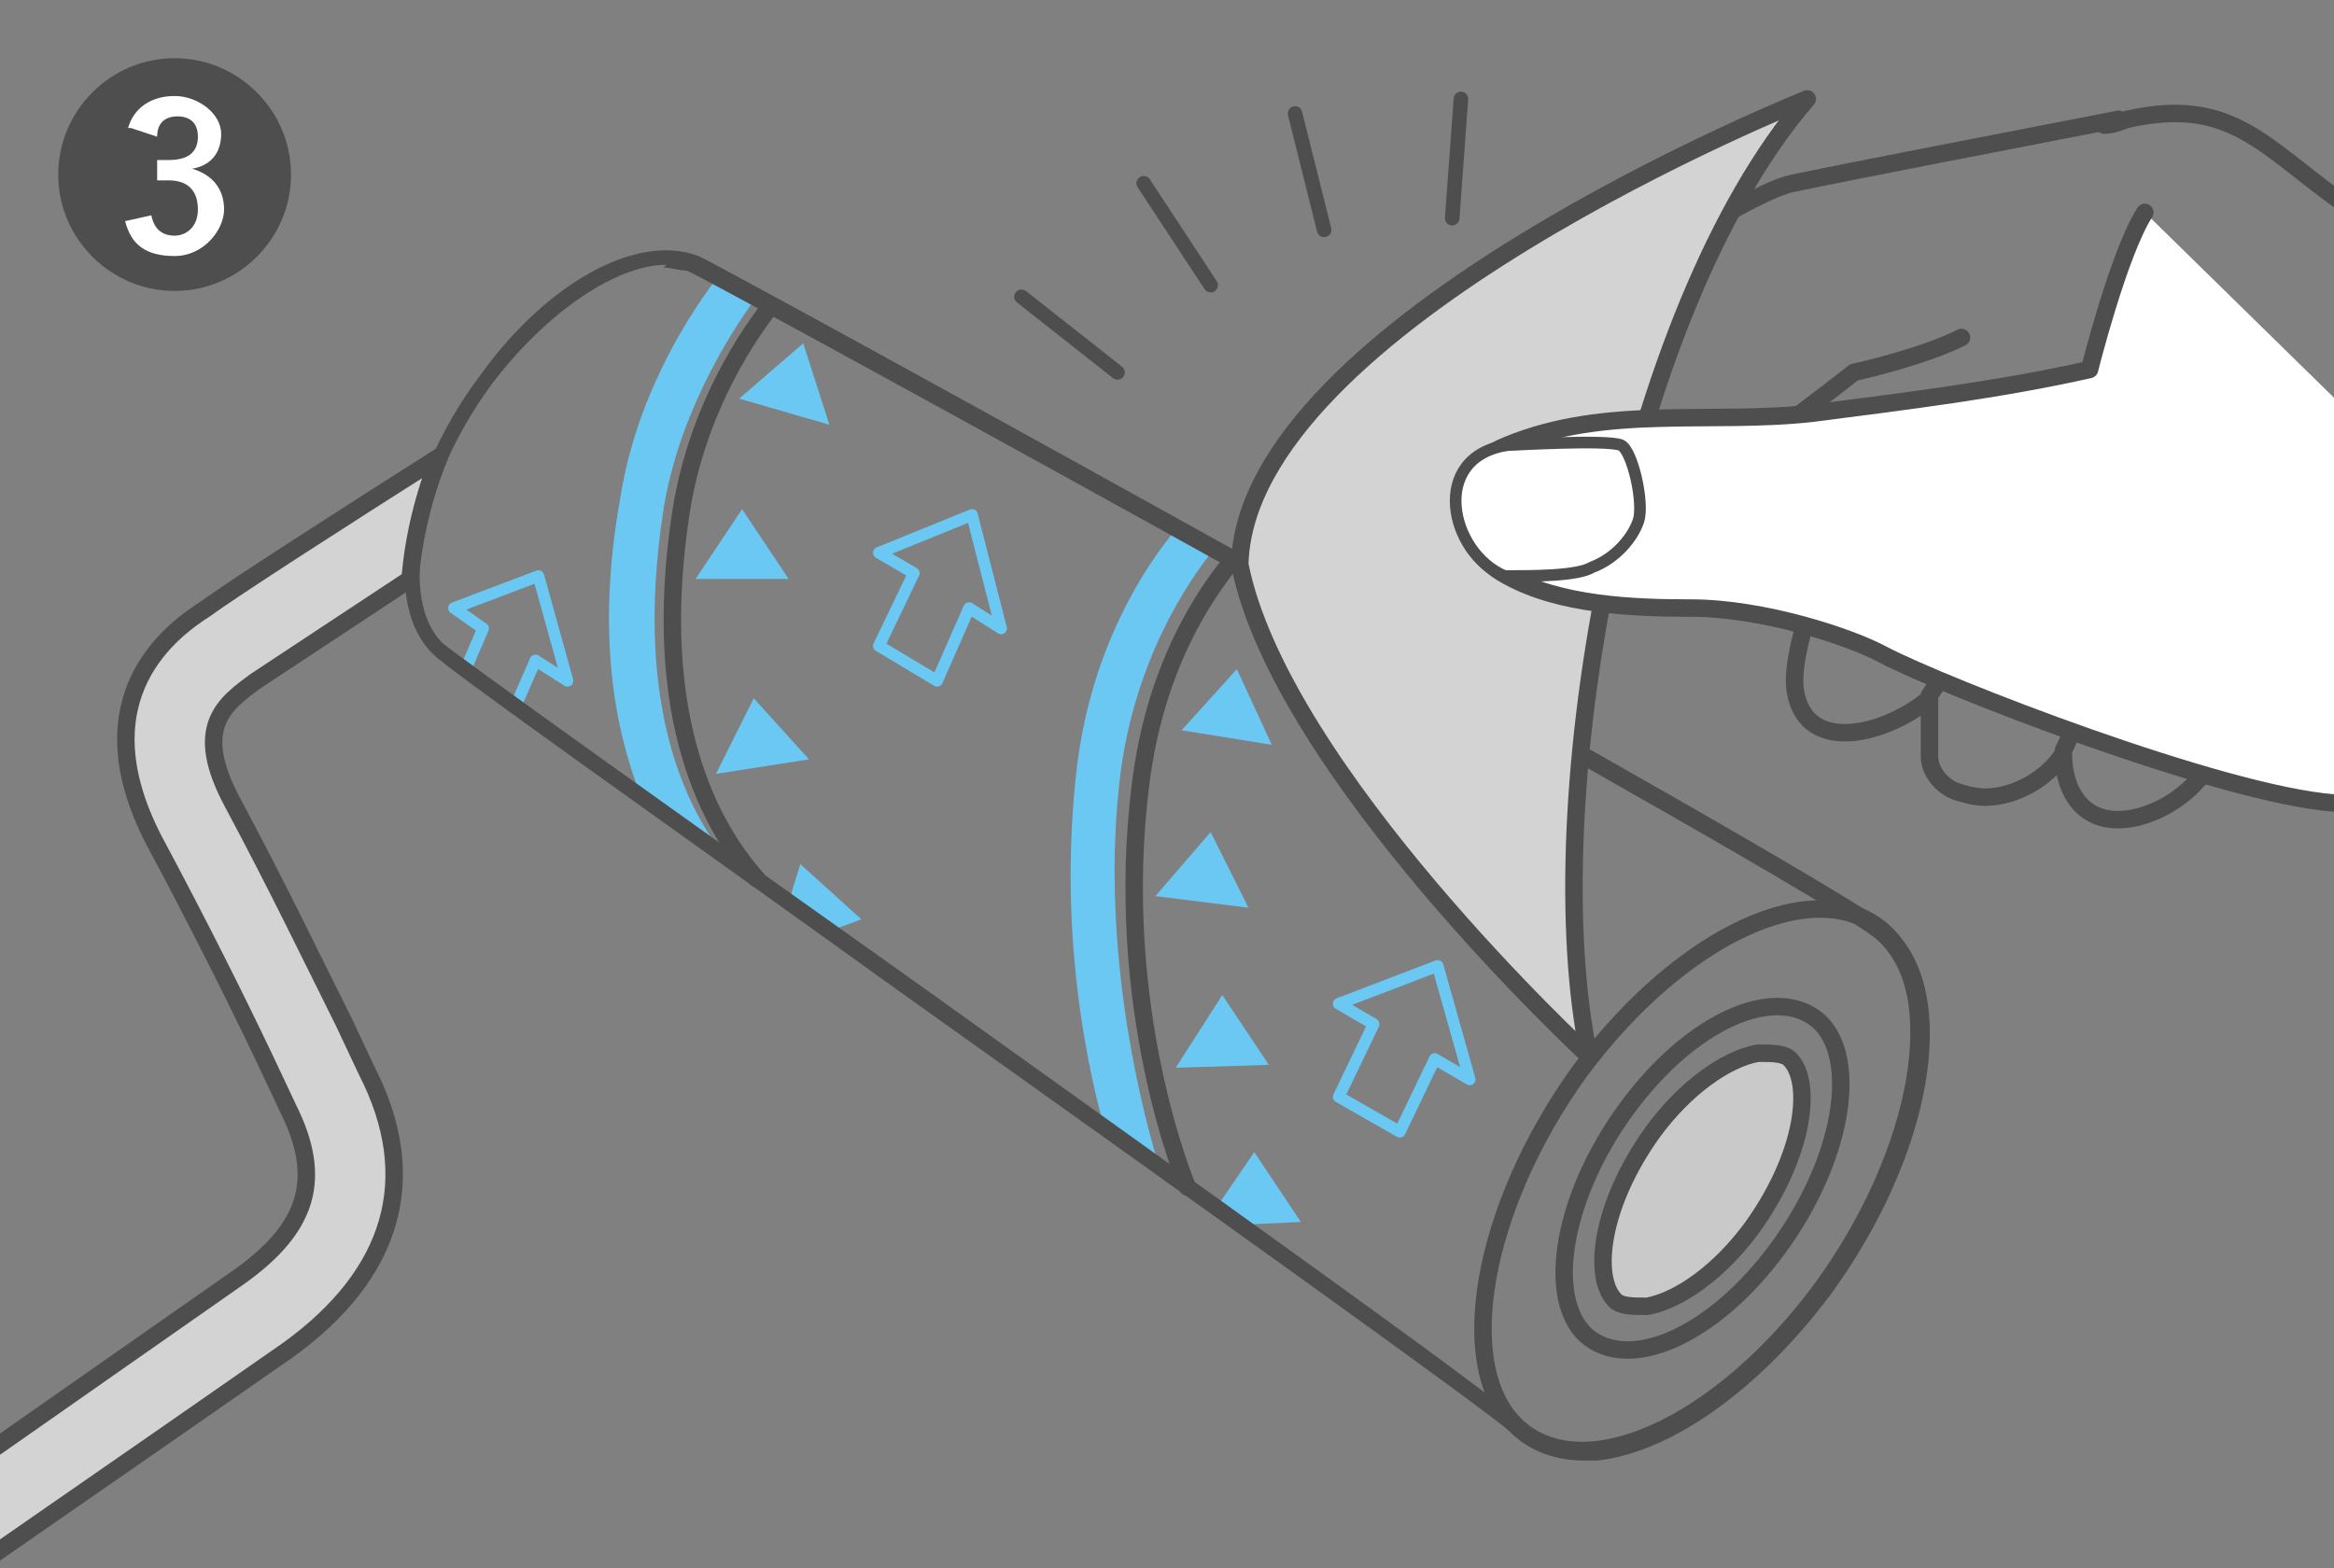 <?xml version="1.0" encoding="UTF-8"?>
<svg id="_レイヤー_2" xmlns="http://www.w3.org/2000/svg" xmlns:xlink="http://www.w3.org/1999/xlink" version="1.1" viewBox="0 0 80.2 53.9">
  <rect x="0" y="0" width="80.2" height="53.9" fill="#808080" stroke="none"/>
  <!-- Generator: Adobe Illustrator 29.7.1, SVG Export Plug-In . SVG Version: 2.1.1 Build 8)  -->
  <defs>
    <style>
      .st0, .st1, .st2, .st3 {
        fill: none;
      }

      .st1 {
        stroke: #6bc8f2;
        stroke-width: .4px;
      }

      .st1, .st4, .st5, .st2, .st3, .st6, .st7 {
        stroke-linecap: round;
        stroke-linejoin: round;
      }

      .st4 {
        fill: #d3d3d4;
      }

      .st4, .st5, .st2, .st3, .st6, .st7 {
        stroke: #4e4e4e;
      }

      .st4, .st5, .st2, .st7 {
        stroke-width: .6px;
      }

      .st8 {
        fill: #4e4e4e;
      }

      .st5 {
        fill: #c9c9ca;
      }

      .st9, .st6, .st7 {
        fill: #fff;
      }

      .st10 {
        fill: #6bc8f2;
      }

      .st3 {
        stroke-width: .5px;
      }

      .st11 {
        clip-path: url(#clippath);
      }

      .st6 {
        stroke-width: .4px;
      }
    </style>
    <clipPath id="clippath">
      <rect class="st0" width="80.2" height="53.9"/>
    </clipPath>
  </defs>
  <g class="st11">
    <g>
      <polygon class="st10" points="41.8 41.5 43.1 39.6 44.7 42 42.6 42.1 41.8 41.5"/>
      <polygon class="st10" points="27.1 31 27.5 29.7 29.6 31.6 28.5 32 27.1 31"/>
      <polyline class="st1" points="17.7 24.3 18.4 22.7 19.5 23.4 18.5 19.8 15.6 20.9 16.6 21.6 16 23"/>
      <path class="st4" d="M14.1,19.9s-4.7,3.1-5.3,3.5c-1.1.8-2.2,1.6-.8,4.2,1.5,2.8,2.8,5.5,3.8,7.5l.8,1.7c1.9,3.7.9,7-2.7,9.6-5.3,3.7-11.4,7.9-11.5,8h0s-1.7-2.5-1.7-2.5c.1,0,6.2-4.3,11.5-8,2.4-1.7,2.9-3.4,1.7-5.8l-.8-1.7c-1-2.1-2.3-4.7-3.8-7.5-2.6-5,.7-7.3,1.8-8,.8-.6,5-3.3,8-5.2,0,0-.8,1.8-1,4.1Z"/>
      <path class="st10" d="M22,27.3c-.9-2.3-1.5-5.6-.7-10.1.5-3.3,2.1-6,3.3-7.6l1.4.6c-1.1,1.5-2.7,4.2-3.2,7.3-1.1,7.1,1,10.7,2.4,12.3l-3.2-2.4Z"/>
      <path class="st10" d="M39.2,39.6c-.5-.3-1.1-.4-1.3-1-.7-2.6-1.5-7-.9-12.2.5-4.2,2.4-7,3.4-8.2l1.3.7c-.9,1.1-2.7,3.8-3.2,7.7-.7,5.6.6,11.1,1.3,13.4l-.7-.5Z"/>
      <path class="st8" d="M2,6c0-2.2,1.8-4,4-4s4,1.8,4,4-1.8,4-4,4-4-1.8-4-4Z"/>
      <path class="st0" d="M19.2,14.7s-9.9,6.5-11.2,7.4-3.2,2.5-1.3,6.1c1.9,3.7,3.5,7,4.6,9.2,1.2,2.4,1.3,5.2-2.2,7.7-5.4,3.7-11.5,8-11.5,8"/>
      <path class="st0" d="M64.7,32c-1.8-1.7-40.7-23-40.9-23.1-1.9-.7-4.8.9-7.1,4-2.6,3.5-3.3,7.7-1.6,9.2,1.3,1.2,35.2,25,37.1,26.8,2.3,2.1,6.9,0,10.4-4.8,3.5-4.7,4.4-10.2,2.1-12.3Z"/>
      <path class="st0" d="M64.7,32c-1.8-1.7-40.7-23-40.9-23.1-1.9-.7-4.8.9-7.1,4-2.6,3.5-3.3,7.7-1.6,9.2,1.3,1.2,35.2,25,37.1,26.8,2.3,2.1,6.9,0,10.4-4.8,3.5-4.7,4.4-10.2,2.1-12.3Z"/>
      <polygon class="st1" points="34.4 21.6 33.4 17.7 30.2 19 31.4 19.7 30.2 22.2 32.2 23.4 33.3 20.9 34.4 21.6"/>
      <polygon class="st10" points="43.6 36.6 40.4 36.7 42 34.2 43.6 36.6"/>
      <polygon class="st10" points="42.9 31.2 39.7 30.8 41.6 28.6 42.9 31.2"/>
      <polygon class="st10" points="43.7 25.6 40.6 25.1 42.5 23 43.7 25.6"/>
      <polygon class="st10" points="27.8 26.1 24.6 26.6 25.9 24 27.8 26.1"/>
      <polygon class="st10" points="27.1 19.9 23.9 19.9 25.5 17.5 27.1 19.9"/>
      <polygon class="st10" points="28.5 14.6 25.4 13.7 27.6 11.8 28.5 14.6"/>
      <polygon class="st1" points="50.5 37.1 49.4 33.2 46 34.5 47.2 35.2 46 37.7 48.1 38.9 49.3 36.4 50.5 37.1"/>
      <path class="st0" d="M64.7,32c-1.8-1.7-40.7-23-40.9-23.1-1.9-.7-4.8.9-7.1,4-2.6,3.5-3.3,7.7-1.6,9.2,1.3,1.2,35.2,25,37.1,26.8,2.3,2.1,6.9,0,10.4-4.8,3.5-4.7,4.4-10.2,2.1-12.3Z"/>
      <path class="st2" d="M64.7,32c2.3,2.1,1.3,7.6-2.1,12.3-3.5,4.7-8.1,6.8-10.4,4.8s-1.3-7.6,2.1-12.3c3.5-4.7,8.1-6.8,10.4-4.8Z"/>
      <path class="st2" d="M62.5,35.1c-1.5-1.3-4.4,0-6.6,3s-2.8,6.5-1.4,7.8c1.5,1.3,4.4,0,6.6-3,2.2-3,2.8-6.5,1.4-7.8Z"/>
      <path class="st0" d="M24.5,9.4c1.7,1.6,1,5.7-1.6,9.2s-6.1,5.2-7.9,3.6-1-5.7,1.6-9.2c2.6-3.5,6.1-5.2,7.9-3.6Z"/>
      <path class="st2" d="M40.8,40.8s-2.6-6.1-1.6-13.9c.5-4,2.2-6.5,3.2-7.7"/>
      <path class="st2" d="M26,30.2c-1.5-1.7-3.7-5.4-2.6-12.6.5-3.2,2-5.7,3.1-7.1"/>
      <path class="st5" d="M60.2,42.2c-1.1,1.5-2.5,2.5-3.6,2.7-.5,0-.9,0-1.1-.2-.8-.8-.5-3.3,1.3-5.8,1.1-1.5,2.5-2.5,3.6-2.7.5,0,.9,0,1.1.2.8.8.5,3.3-1.3,5.8Z"/>
      <path class="st2" d="M63.6,17.1c-.5,1.3-2.2,5.2-1.9,6.7.4,2.2,3.2,1.4,4.6.2,0,.8,0,1.3,0,2,0,.5.4,1,.9,1.2.3.1.7.2,1,.2,1.1,0,2.2-.7,2.7-1.5,0,1.3.7,2.6,2.5,2.2,1.6-.4,2.6-1.6,3.1-2.9,1.4-3.8,1.6-6.5,1.6-6.5l-14.4-1.5h0Z"/>
      <path class="st2" d="M70.9,25.8s.6-1.2,1.1-2.9c.5-1.7.6-4,.6-4"/>
      <path class="st2" d="M66.3,23.9s1.9-2.7,2.2-4.8"/>
      <path class="st2" d="M72.3,4.3c.3,0,.5-.1.8-.2,4-.9,4.9,1.4,8.5,3.6,2.2,1.4,6.6,3.6,8.9,4.9,2.3,1.3,0,0,0,0"/>
      <path class="st2" d="M72.8,4.1c-4.1.8-8.8,1.7-11.2,2.2-.5.1-1.3.5-2.2,1"/>
      <line class="st3" x1="35.1" y1="10.2" x2="38.4" y2="12.8"/>
      <line class="st3" x1="39.3" y1="6.3" x2="41.6" y2="9.8"/>
      <line class="st3" x1="44.5" y1="3.9" x2="45.5" y2="7.9"/>
      <line class="st3" x1="50.2" y1="3.4" x2="49.9" y2="7.5"/>
      <path class="st8" d="M54.4,50.2c-.9,0-1.8-.3-2.4-.9-1-.9-11.8-8.6-21.2-15.3-8.2-5.9-15.3-10.9-15.9-11.5-1.8-1.7-1.1-6,1.6-9.6,2.3-3.2,5.4-4.9,7.5-4.1.2,0,39.1,21.4,41,23.1,2.4,2.2,1.4,7.8-2.1,12.6-2.4,3.2-5.4,5.4-8,5.7-.2,0-.3,0-.5,0ZM22.9,9.1c-1.7,0-4.1,1.6-6,4.1-2.5,3.4-3.2,7.4-1.7,8.9.6.5,8,5.8,15.9,11.4,9.9,7.1,20.2,14.4,21.2,15.4.6.6,1.4.8,2.4.7,2.4-.2,5.3-2.3,7.6-5.4,3.4-4.6,4.4-9.9,2.2-11.9h0c-1.9-1.7-40.5-22.9-40.9-23-.3,0-.5-.1-.8-.1Z"/>
      <path class="st4" d="M54.6,36.3c-1.8-8.6,1.2-25.6,7.5-32.9,0,0-19.3,7.7-19.5,16,1.4,7.1,12,16.9,12,16.9Z"/>
      <path class="st2" d="M61.2,14.7s1.5-1.1,2.5-1.9c0,0,2.3-.5,3.7-1.2"/>
      <path class="st7" d="M93.9,27.1c-2.5-1-9.8.8-13.7.5s-13.4-4-15.5-5.1c-1.1-.6-4.1-1.6-6.6-1.6-2,0-4.5-.1-6.3-1.1-1.9-1-2.3-3.6,0-4.5,3.4-1.4,7-.7,10.5-1.1,3.1-.4,6.4-.8,9.5-1.5,0,0,1-4,1.9-5.4"/>
      <path class="st6" d="M56.3,17.9c.2-.6-.2-2.4-.6-2.6-.5-.2-3.8,0-3.9,0-2.7.4-2,3.7-.1,4.5,1,0,2.5,0,3-.3.8-.3,1.4-1,1.6-1.6Z"/>
      <path class="st9" d="M4.4,4.4c.2-.7.8-1.1,1.6-1.1s1.6.6,1.6,1.3-.4,1.1-1,1.2h0c.7.2,1.1.7,1.1,1.4s-.7,1.6-1.7,1.6-1.5-.4-1.7-1.2l.9-.2c.1.5.4.7.8.7s.8-.3.8-.9-.3-1-1-1h-.4v-.7h.4c.7,0,1-.3,1-.8s-.3-.7-.7-.7-.7.2-.7.7l-.9-.3Z"/>
    </g>
  </g>
</svg>